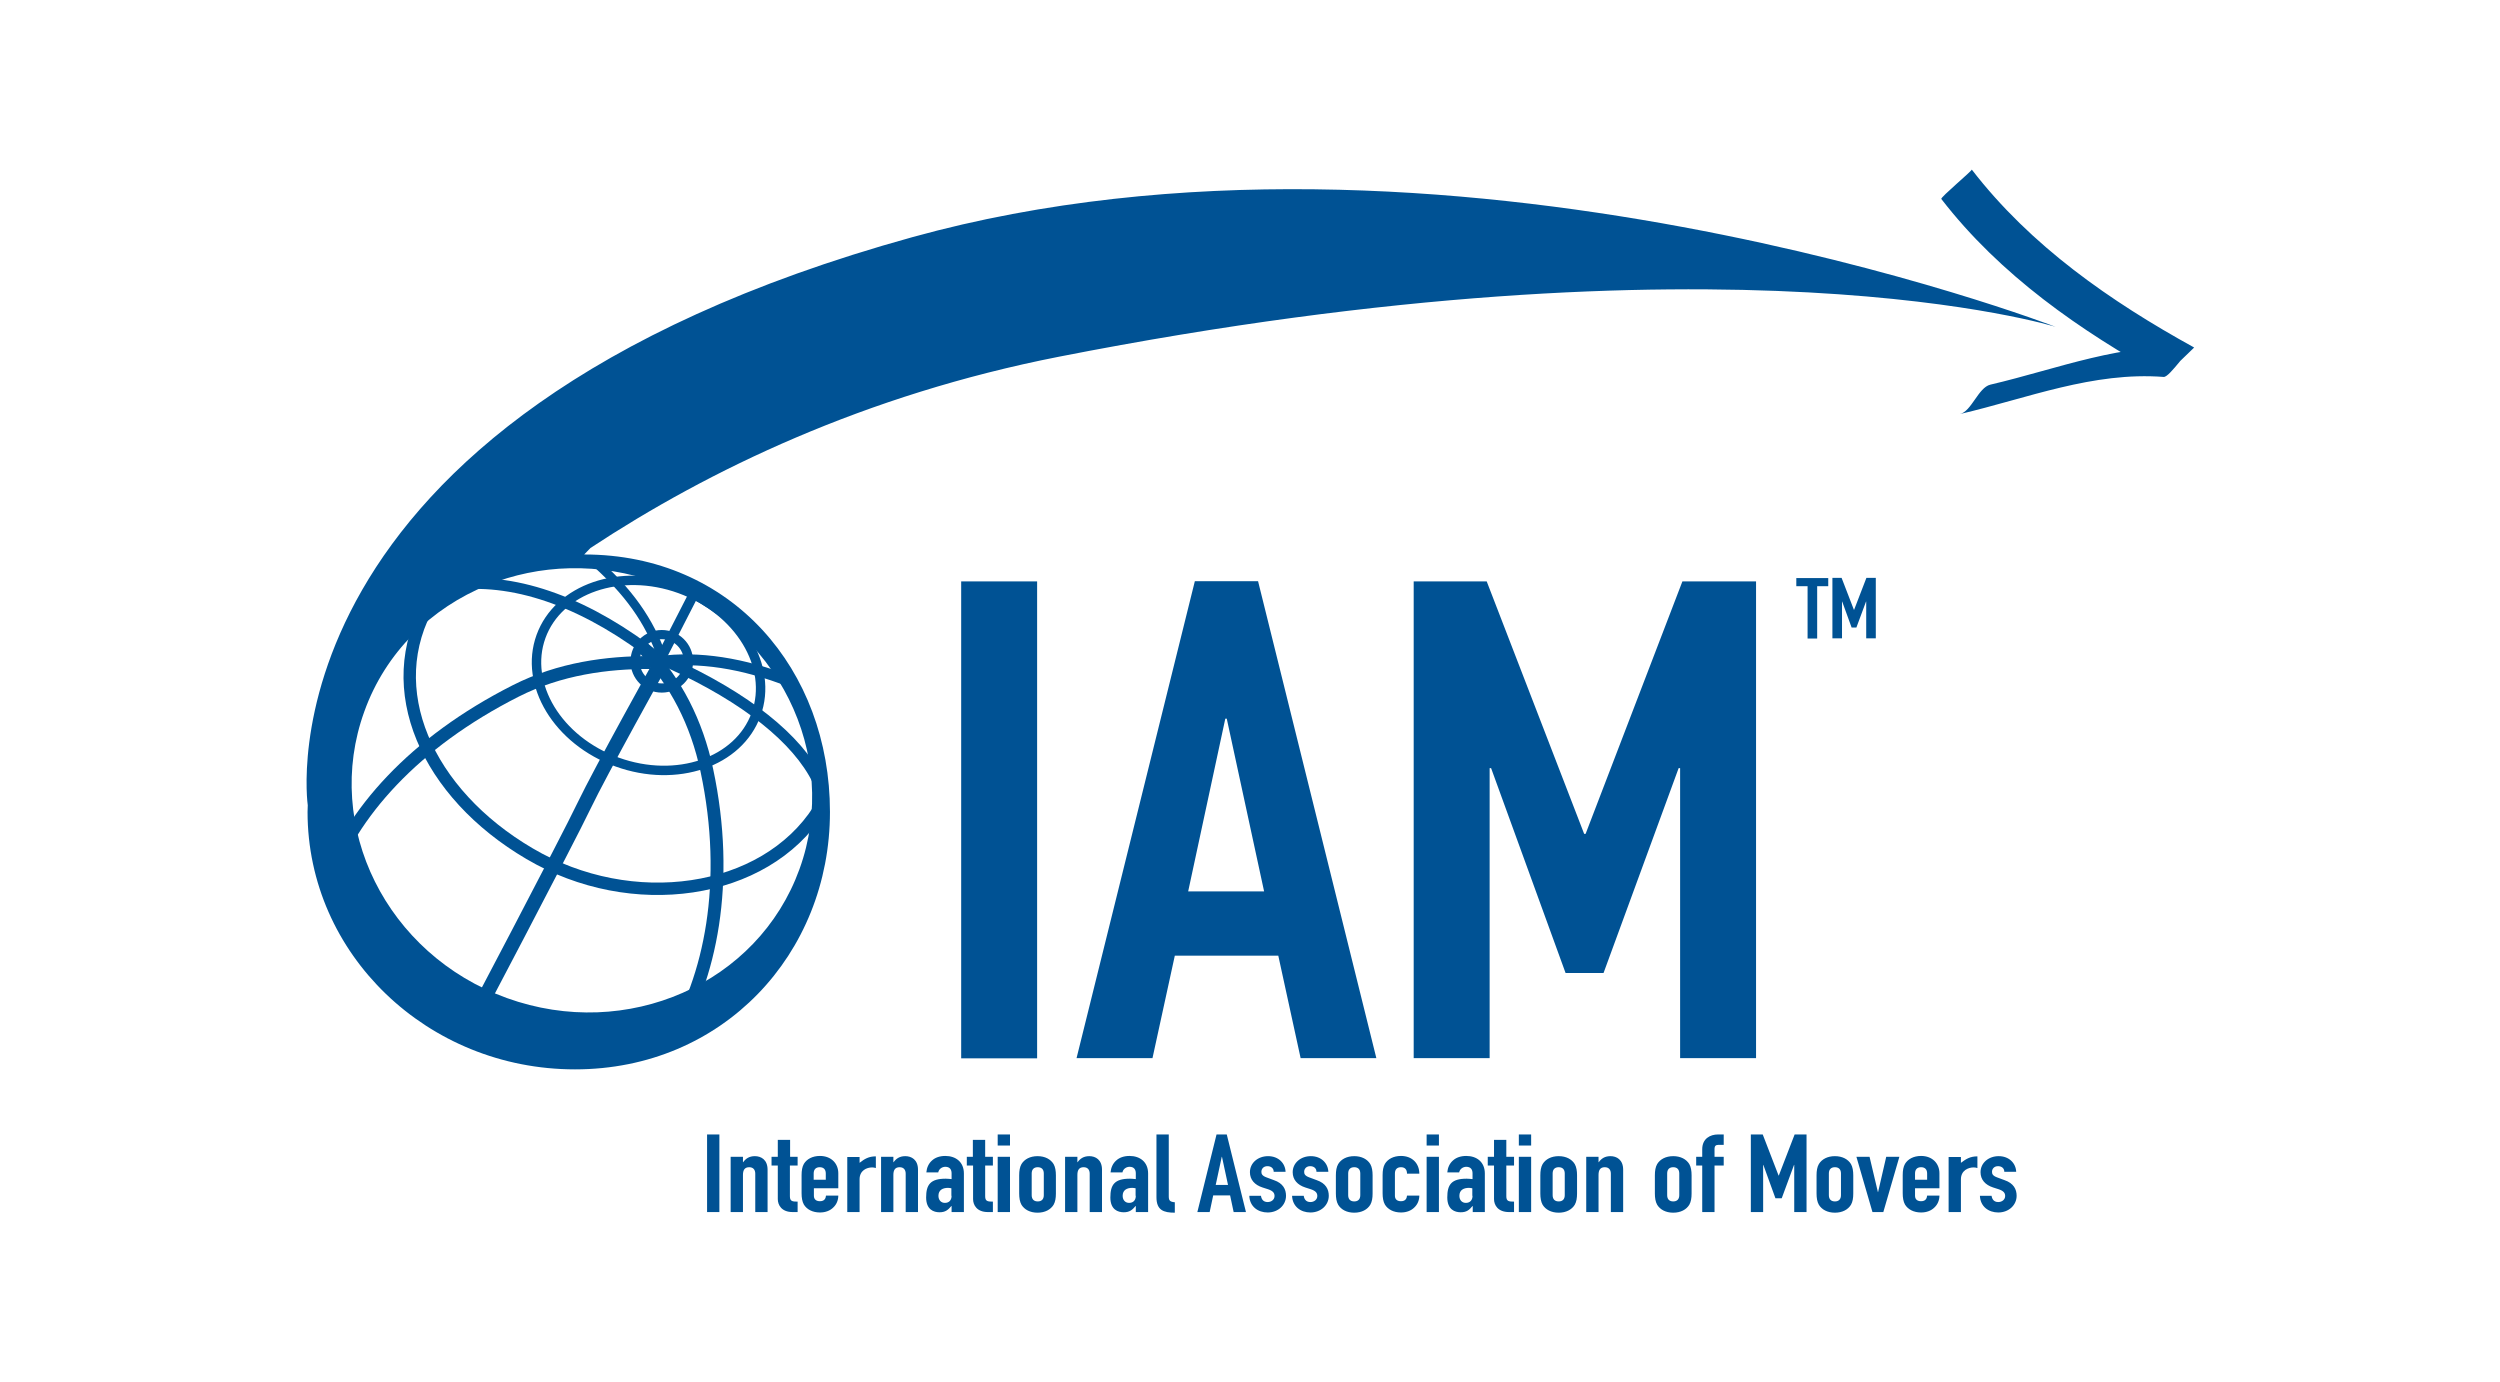 <svg width="1843" height="1019" viewBox="0 0 1843 1019" fill="none" xmlns="http://www.w3.org/2000/svg">
<path d="M1431.14 146.686C1430.21 145.609 1454.05 125.769 1453.59 125C1496.96 181.291 1555.87 222.202 1617.54 256.192C1614.62 254.5 1599.7 278.185 1595.09 277.877C1542.95 273.879 1494.81 293.565 1444.82 305.254C1453.44 303.254 1458.36 285.721 1467.28 283.568C1517.26 271.879 1565.4 252.193 1617.54 256.192C1610.16 263.42 1602.62 270.649 1595.09 277.877C1533.41 243.734 1474.51 202.823 1431.14 146.686ZM435.28 403.994C522.485 346.472 637.527 291.104 780.715 262.959C1274.88 165.911 1515.42 240.965 1515.42 240.965C1515.42 240.965 1063.09 66.71 672.594 174.831C185.355 309.714 226.881 593.629 226.881 593.629L226.727 598.551C226.727 703.289 315.008 788.34 423.899 788.34C532.789 788.34 611.843 703.289 611.843 598.551C611.843 493.813 539.403 408.761 430.666 408.761L435.28 403.994ZM359.303 431.37C397.291 415.99 441.74 414.144 484.342 429.524C572.931 461.515 619.994 556.102 589.388 640.692C558.781 725.282 462.195 767.731 373.606 735.741C285.017 703.75 237.954 609.163 268.561 524.573C284.248 480.74 318.084 448.134 359.303 431.37Z" fill="#005294"/>
<path d="M557.397 526.572C544.632 561.946 498.799 577.634 454.966 561.792C411.133 545.951 386.064 504.425 398.829 469.205C411.595 433.984 457.427 418.143 501.26 433.984C545.093 449.979 570.163 491.352 557.397 526.572Z" stroke="#005294" stroke-width="6.956" stroke-miterlimit="3"/>
<path d="M603.691 597.018C563.549 659.768 465.732 673.764 390.37 629.316C314.854 585.022 279.788 507.66 317.008 444.141" stroke="#005294" stroke-width="9.133" stroke-miterlimit="3" stroke-linecap="round"/>
<path d="M486.188 486.283C434.204 445.064 381.758 425.839 336.079 430.915" stroke="#005294" stroke-width="8.038" stroke-miterlimit="3" stroke-linecap="round"/>
<path d="M494.646 489.195C549.861 514.419 587.849 544.563 602.922 575.477" stroke="#005294" stroke-width="8.038" stroke-miterlimit="3" stroke-linecap="round"/>
<path d="M480.651 488.58C508.797 483.504 541.402 487.349 576.315 500.115" stroke="#005294" stroke-width="8.038" stroke-miterlimit="3" stroke-linecap="round"/>
<path d="M489.571 488.893C481.266 462.593 467.116 440.138 441.124 416.453" stroke="#005294" stroke-width="6.576" stroke-miterlimit="3" stroke-linecap="round"/>
<path d="M240.722 652.069C258.716 599.777 305.164 547.331 380.218 509.342C412.67 492.886 447.737 488.272 479.266 488.426" stroke="#005294" stroke-width="9.5"/>
<path d="M494.494 768.197C523.716 721.441 538.634 650.386 521.101 567.949C513.565 532.421 498.031 502.584 475.576 478.898" stroke="#005294" stroke-width="9.5" stroke-linecap="round"/>
<path d="M487.88 487.508C487.88 487.508 442.509 569.022 430.666 593.784C418.823 618.699 341.462 765.578 341.462 765.578" stroke="#005294" stroke-width="10.545"/>
<path d="M513.102 434.758L487.879 483.974" stroke="#005294" stroke-width="7.311" stroke-miterlimit="3"/>
<path d="M507.566 487.515C507.566 498.434 498.8 507.201 487.88 507.201C476.96 507.201 468.193 498.434 468.193 487.515C468.193 476.595 476.96 467.828 487.88 467.828C498.646 467.828 507.566 476.595 507.566 487.515Z" stroke="#005294" stroke-width="6.779"/>
<path d="M708.582 428.607H764.565V780.194H708.582V428.607ZM793.634 780.04H849.617L866.073 704.524H942.358L958.815 780.04H1014.64L927.44 428.453H880.838L793.634 780.04ZM931.9 657.154H875.917L903.293 529.807H904.37L931.9 657.154ZM1042.17 780.04H1098.16V566.258H1099.23L1154.14 717.29H1182.13L1237.5 566.258H1238.58V780.04H1294.56V428.607H1240.27L1168.91 614.705H1167.83L1096 428.607H1042.17V780.04Z" fill="#005294"/>
<path d="M521.254 836.32H530.328V893.534H521.254V836.32ZM538.633 893.534H547.708V866.158C547.708 862.62 548.938 860.467 552.322 860.467C555.244 860.467 556.782 862.313 556.782 865.235V893.534H565.856V862.313C565.856 854.93 561.088 852.316 556.474 852.316C552.322 852.316 549.707 854.161 547.861 856.776H547.708V852.777H538.633V893.534ZM573.392 852.777H568.778V859.237H573.392V883.998C573.392 888.305 576.161 893.534 584.312 893.534H588.003V885.844C584.004 885.844 582.313 885.536 582.313 881.845V859.237H588.003V852.777H582.466V840.319H573.392V852.777ZM617.994 876.155V864.927C617.994 857.699 612.765 852.162 604.46 852.162C598.923 852.162 594.77 854.469 592.617 858.006C591.387 860.159 590.925 862.928 590.925 866.311V879.692C590.925 882.922 591.387 885.844 592.617 887.997C594.77 891.535 598.923 893.842 604.46 893.842C608.612 893.842 611.996 892.457 614.303 890.15C616.61 887.997 617.994 884.921 617.994 881.384H608.92C608.766 883.229 607.997 885.536 604.46 885.536C601.691 885.536 600 884.152 600 881.538V876.001H617.994V876.155ZM599.846 865.081C599.846 862.005 601.538 860.467 604.306 860.467C607.074 860.467 608.766 862.005 608.766 865.081V869.695H599.846V865.081ZM624.608 893.534H633.682V869.387C633.682 862.774 639.065 860.621 642.91 860.621C643.833 860.621 644.755 860.775 645.678 861.082V852.469C640.449 852.469 637.373 854.315 633.682 857.237V852.931H624.608V893.534ZM649.523 893.534H658.597V866.158C658.597 862.62 659.828 860.467 663.211 860.467C666.134 860.467 667.672 862.313 667.672 865.235V893.534H676.746V862.313C676.746 854.93 671.978 852.316 667.364 852.316C663.211 852.316 660.597 854.161 658.751 856.776H658.597V852.777H649.523V893.534ZM701.508 893.534H710.582V865.081C710.582 856.622 704.584 852.162 696.894 852.162C692.741 852.162 689.357 853.392 687.05 855.545C684.59 857.699 683.205 860.775 682.898 864.312H691.664C692.126 861.697 694.587 860.159 696.894 860.159C700.277 860.159 701.508 862.313 701.508 864.927V869.234C699.662 869.08 698.432 868.926 697.201 868.926C685.82 868.926 682.744 873.386 682.744 882.768C682.744 891.842 688.435 893.688 692.587 893.688C696.894 893.688 698.893 891.996 701.354 889.074H701.508V893.534ZM701.508 881.538C701.508 884.767 699.662 886.767 696.586 886.767C693.664 886.767 691.818 884.614 691.818 881.538C691.818 877.231 695.048 875.693 698.893 875.693C699.662 875.693 700.431 875.847 701.354 876.001V881.538H701.508ZM717.349 852.777H712.735V859.237H717.349V883.998C717.349 888.305 720.118 893.534 728.269 893.534H731.96V885.844C727.961 885.844 726.27 885.536 726.27 881.845V859.237H731.96V852.777H726.27V840.319H717.195V852.777H717.349ZM735.498 844.472H744.572V836.32H735.498V844.472ZM735.498 893.534H744.572V852.777H735.498V893.534ZM751.339 879.846C751.339 883.076 751.8 885.998 753.031 888.151C755.184 891.688 759.337 893.995 764.873 893.995C770.41 893.995 774.563 891.688 776.716 888.151C777.946 885.998 778.408 883.229 778.408 879.846V866.465C778.408 863.235 777.946 860.313 776.716 858.16C774.563 854.623 770.41 852.316 764.873 852.316C759.337 852.316 755.184 854.623 753.031 858.16C751.8 860.313 751.339 863.082 751.339 866.465V879.846ZM760.567 865.081C760.567 862.005 762.259 860.467 765.027 860.467C767.796 860.467 769.487 862.005 769.487 865.081V881.076C769.487 884.152 767.796 885.69 765.027 885.69C762.259 885.69 760.567 884.152 760.567 881.076V865.081ZM785.175 893.534H794.249V866.158C794.249 862.62 795.48 860.467 798.863 860.467C801.785 860.467 803.323 862.313 803.323 865.235V893.534H812.398V862.313C812.398 854.93 807.63 852.316 803.016 852.316C798.863 852.316 796.249 854.161 794.403 856.776H794.249V852.777H785.175V893.534ZM837.313 893.534H846.387V865.081C846.387 856.622 840.389 852.162 832.699 852.162C828.547 852.162 825.163 853.392 822.856 855.545C820.395 857.699 819.011 860.775 818.703 864.312H827.47C827.931 861.697 830.392 860.159 832.699 860.159C836.083 860.159 837.313 862.313 837.313 864.927V869.234C835.468 869.08 834.237 868.926 833.007 868.926C821.626 868.926 818.55 873.386 818.55 882.768C818.55 891.842 824.24 893.688 828.393 893.688C832.699 893.688 834.699 891.996 837.159 889.074H837.313V893.534ZM837.313 881.538C837.313 884.767 835.468 886.767 832.392 886.767C829.469 886.767 827.624 884.614 827.624 881.538C827.624 877.231 830.854 875.693 834.699 875.693C835.468 875.693 836.237 875.847 837.159 876.001V881.538H837.313ZM852.539 882.614C852.539 892.15 857.769 893.995 866.074 893.995V886.305C862.536 885.998 861.614 885.075 861.614 881.999V836.32H852.539V882.614ZM882.684 893.534H891.759L894.373 881.23H906.831L909.446 893.534H918.52L904.37 836.32H896.834L882.684 893.534ZM905.293 873.54H896.219L900.679 852.777H900.833L905.293 873.54ZM947.742 864.158C947.588 857.391 942.359 852.316 934.823 852.316C927.44 852.316 921.442 857.237 921.442 864.158C921.442 869.695 924.979 873.54 930.67 875.386L934.976 876.77C938.514 878 939.59 879.538 939.59 881.691C939.59 884.46 937.13 886.152 934.515 886.152C931.131 886.152 929.901 883.845 929.593 881.538H920.981C921.288 889.535 927.44 893.842 934.515 893.842C942.359 893.842 948.049 888.305 948.049 881.538C948.049 876.77 945.896 872.31 939.129 870.003L933.746 868.003C930.362 866.773 929.901 865.389 929.901 863.851C929.901 861.697 931.439 859.698 934.361 859.698C936.822 859.698 938.975 861.082 938.975 863.851H947.742V864.158ZM979.271 864.158C979.117 857.391 973.888 852.316 966.352 852.316C958.969 852.316 952.971 857.237 952.971 864.158C952.971 869.695 956.508 873.54 962.199 875.386L966.505 876.77C970.043 878 971.119 879.538 971.119 881.691C971.119 884.46 968.659 886.152 966.044 886.152C962.66 886.152 961.43 883.845 961.122 881.538H952.51C952.817 889.535 958.969 893.842 966.044 893.842C973.888 893.842 979.578 888.305 979.578 881.538C979.578 876.77 977.425 872.31 970.658 870.003L965.275 868.003C961.891 866.773 961.43 865.389 961.43 863.851C961.43 861.697 962.968 859.698 965.89 859.698C968.351 859.698 970.504 861.082 970.504 863.851H979.271V864.158ZM984.808 879.846C984.808 883.076 985.269 885.998 986.499 888.151C988.653 891.688 992.805 893.995 998.342 893.995C1003.88 893.995 1008.03 891.688 1010.18 888.151C1011.42 885.998 1011.88 883.229 1011.88 879.846V866.465C1011.88 863.235 1011.42 860.313 1010.18 858.16C1008.03 854.623 1003.88 852.316 998.342 852.316C992.805 852.316 988.653 854.623 986.499 858.16C985.269 860.313 984.808 863.082 984.808 866.465V879.846ZM993.882 865.081C993.882 862.005 995.574 860.467 998.342 860.467C1001.11 860.467 1002.8 862.005 1002.8 865.081V881.076C1002.8 884.152 1001.11 885.69 998.342 885.69C995.574 885.69 993.882 884.152 993.882 881.076V865.081ZM1028.33 865.081C1028.33 862.005 1030.02 860.467 1032.79 860.467C1035.56 860.467 1037.25 862.005 1037.25 865.235H1046.33C1046.33 857.699 1041.1 852.162 1032.79 852.162C1027.26 852.162 1023.1 854.469 1020.95 858.006C1019.72 860.159 1019.26 862.928 1019.26 866.311V879.692C1019.26 882.922 1019.72 885.844 1020.95 887.997C1023.1 891.535 1027.26 893.842 1032.79 893.842C1036.95 893.842 1040.33 892.457 1042.64 890.15C1044.94 887.997 1046.33 884.921 1046.33 881.384H1037.25C1037.1 883.229 1036.33 885.536 1032.79 885.536C1030.02 885.536 1028.33 884.152 1028.33 881.538V865.081ZM1051.71 844.472H1060.78V836.32H1051.71V844.472ZM1051.71 893.534H1060.78V852.777H1051.71V893.534ZM1085.55 893.534H1094.62V865.081C1094.62 856.622 1088.62 852.162 1080.93 852.162C1076.78 852.162 1073.4 853.392 1071.09 855.545C1068.63 857.699 1067.24 860.775 1066.94 864.312H1075.7C1076.16 861.697 1078.63 860.159 1080.93 860.159C1084.32 860.159 1085.55 862.313 1085.55 864.927V869.234C1083.7 869.08 1082.47 868.926 1081.24 868.926C1069.86 868.926 1066.94 873.386 1066.94 882.768C1066.94 891.842 1072.63 893.688 1076.78 893.688C1081.24 893.688 1083.09 891.996 1085.55 889.074H1085.7V893.534H1085.55ZM1085.55 881.538C1085.55 884.767 1083.7 886.767 1080.63 886.767C1077.7 886.767 1075.86 884.614 1075.86 881.538C1075.86 877.231 1079.09 875.693 1082.93 875.693C1083.7 875.693 1084.47 875.847 1085.39 876.001V881.538H1085.55ZM1101.39 852.777H1096.77V859.237H1101.39V883.998C1101.39 888.305 1104.16 893.534 1112.46 893.534H1116.15V885.844C1112.15 885.844 1110.46 885.536 1110.46 881.845V859.237H1116.15V852.777H1110.46V840.319H1101.39V852.777ZM1119.69 844.472H1128.76V836.32H1119.69V844.472ZM1119.69 893.534H1128.76V852.777H1119.69V893.534ZM1135.53 879.846C1135.53 883.076 1135.99 885.998 1137.22 888.151C1139.38 891.688 1143.53 893.995 1149.07 893.995C1154.6 893.995 1158.76 891.688 1160.91 888.151C1162.14 885.998 1162.6 883.229 1162.6 879.846V866.465C1162.6 863.235 1162.14 860.313 1160.91 858.16C1158.76 854.623 1154.6 852.316 1149.07 852.316C1143.53 852.316 1139.38 854.623 1137.22 858.16C1135.99 860.313 1135.53 863.082 1135.53 866.465V879.846ZM1144.61 865.081C1144.61 862.005 1146.3 860.467 1149.07 860.467C1151.83 860.467 1153.53 862.005 1153.53 865.081V881.076C1153.53 884.152 1151.83 885.69 1149.07 885.69C1146.3 885.69 1144.61 884.152 1144.61 881.076V865.081ZM1169.37 893.534H1178.44V866.158C1178.44 862.62 1179.67 860.467 1183.06 860.467C1185.98 860.467 1187.52 862.313 1187.52 865.235V893.534H1196.59V862.313C1196.59 854.93 1191.82 852.316 1187.21 852.316C1183.06 852.316 1180.44 854.161 1178.6 856.776H1178.44V852.777H1169.37V893.534ZM1219.97 879.846C1219.97 883.076 1220.43 885.998 1221.66 888.151C1223.81 891.688 1227.97 893.995 1233.5 893.995C1239.04 893.995 1243.19 891.688 1245.35 888.151C1246.58 885.998 1247.04 883.229 1247.04 879.846V866.465C1247.04 863.235 1246.58 860.313 1245.35 858.16C1243.19 854.623 1239.04 852.316 1233.5 852.316C1227.97 852.316 1223.81 854.623 1221.66 858.16C1220.43 860.313 1219.97 863.082 1219.97 866.465V879.846ZM1229.04 865.081C1229.04 862.005 1230.73 860.467 1233.5 860.467C1236.27 860.467 1237.96 862.005 1237.96 865.081V881.076C1237.96 884.152 1236.27 885.69 1233.5 885.69C1230.73 885.69 1229.04 884.152 1229.04 881.076V865.081ZM1254.88 893.534H1263.95V859.237H1270.72V852.777H1263.95V846.779C1263.95 844.933 1264.88 844.01 1266.57 844.01H1270.72V836.32H1266.57C1260.73 836.32 1254.88 839.396 1254.88 847.24V852.777H1250.42V859.237H1254.88V893.534ZM1290.72 893.534H1299.79V858.775H1299.94L1308.86 883.383H1313.48L1322.55 858.775H1322.71V893.534H1331.78V836.32H1323.01L1311.33 866.619H1311.17L1299.48 836.32H1290.72V893.534ZM1339.16 879.846C1339.16 883.076 1339.62 885.998 1340.86 888.151C1343.01 891.688 1347.16 893.995 1352.7 893.995C1358.23 893.995 1362.39 891.688 1364.54 888.151C1365.77 885.998 1366.23 883.229 1366.23 879.846V866.465C1366.23 863.235 1365.77 860.313 1364.54 858.16C1362.39 854.623 1358.23 852.316 1352.7 852.316C1347.16 852.316 1343.01 854.623 1340.86 858.16C1339.62 860.313 1339.16 863.082 1339.16 866.465V879.846ZM1348.24 865.081C1348.24 862.005 1349.93 860.467 1352.7 860.467C1355.47 860.467 1357.16 862.005 1357.16 865.081V881.076C1357.16 884.152 1355.47 885.69 1352.7 885.69C1349.93 885.69 1348.24 884.152 1348.24 881.076V865.081ZM1400.22 852.777H1390.53L1384.53 878.769H1384.38L1378.23 852.777H1368.54L1380.38 893.534H1388.38L1400.22 852.777ZM1429.75 876.155V864.927C1429.75 857.699 1424.52 852.162 1416.22 852.162C1410.68 852.162 1406.53 854.469 1404.37 858.006C1403.14 860.159 1402.68 862.928 1402.68 866.311V879.692C1402.68 882.922 1403.14 885.844 1404.37 887.997C1406.53 891.535 1410.68 893.842 1416.22 893.842C1420.37 893.842 1423.75 892.457 1426.06 890.15C1428.37 887.997 1429.75 884.921 1429.75 881.384H1420.68C1420.52 883.229 1419.75 885.536 1416.22 885.536C1413.45 885.536 1411.76 884.152 1411.76 881.538V876.001H1429.75V876.155ZM1411.76 865.081C1411.76 862.005 1413.45 860.467 1416.22 860.467C1418.99 860.467 1420.68 862.005 1420.68 865.081V869.695H1411.76V865.081ZM1436.52 893.534H1445.59V869.387C1445.59 862.774 1451.13 860.621 1454.97 860.621C1455.9 860.621 1456.82 860.775 1457.74 861.082V852.469C1452.51 852.469 1449.44 854.315 1445.59 857.237V852.931H1436.52V893.534ZM1486.35 864.158C1486.2 857.391 1480.97 852.316 1473.43 852.316C1466.05 852.316 1460.05 857.237 1460.05 864.158C1460.05 869.695 1463.59 873.54 1469.28 875.386L1473.58 876.77C1477.12 878 1478.2 879.538 1478.2 881.691C1478.2 884.46 1475.74 886.152 1473.12 886.152C1469.74 886.152 1468.51 883.845 1468.2 881.538H1459.59C1459.9 889.535 1466.05 893.842 1473.12 893.842C1480.97 893.842 1486.66 888.305 1486.66 881.538C1486.66 876.77 1484.5 872.31 1477.74 870.003L1472.35 868.003C1468.97 866.773 1468.51 865.389 1468.51 863.851C1468.51 861.697 1470.05 859.698 1472.97 859.698C1475.43 859.698 1477.58 861.082 1477.58 863.851H1486.35V864.158Z" fill="#005294"/>
<path d="M1332.4 432.144H1324.24V426.146H1347.78V432.144H1339.62V470.748H1332.55V432.144H1332.4ZM1350.85 470.594H1357.93V443.525H1358.08L1365 462.597H1368.54L1375.61 443.525H1375.77V470.594H1382.84V425.992H1375.92L1366.85 449.524H1366.69L1357.62 425.992H1350.85V470.594Z" fill="#005294"/>
</svg>
